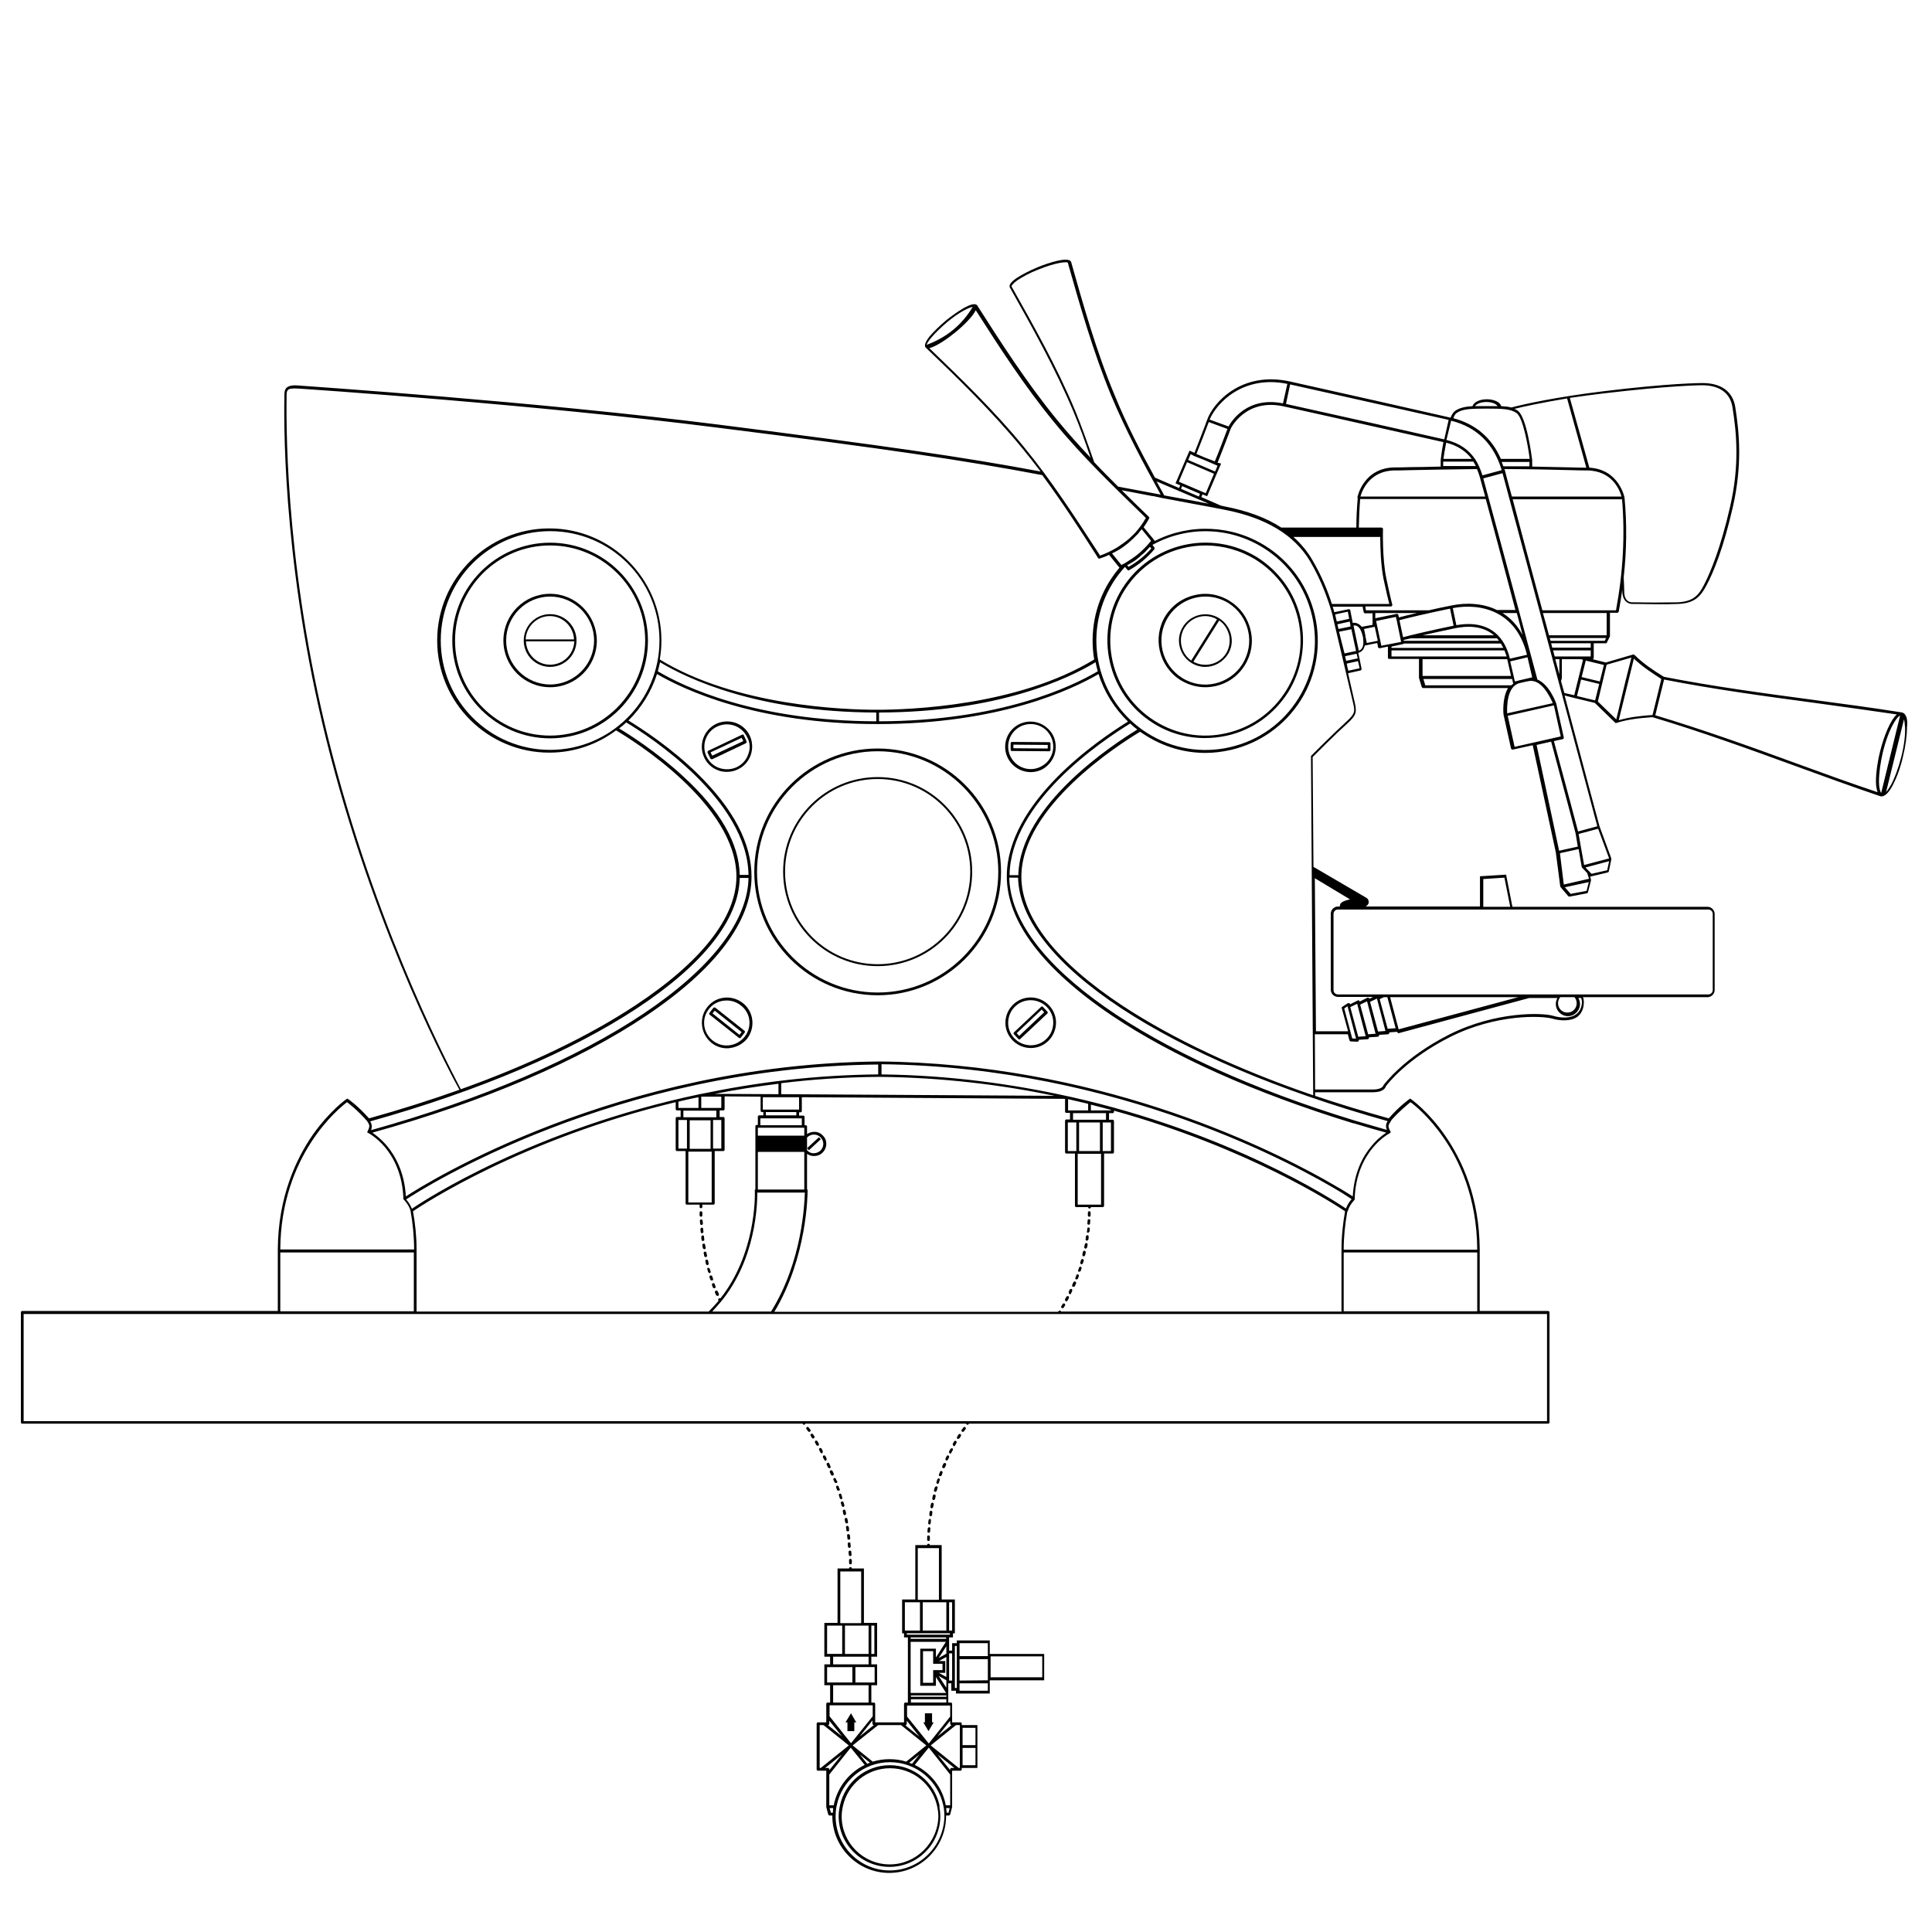 <svg xmlns="http://www.w3.org/2000/svg" xmlns:xlink="http://www.w3.org/1999/xlink" id="Ebene_1" x="0px" y="0px" viewBox="0 0 703.1 703.1" style="enable-background:new 0 0 703.1 703.1;" xml:space="preserve">
<g>
	<path d="M309.3,564.3c-0.3,0-0.5,0.3-0.5,0.5l0.1,1c0,0.3,0.2,0.5,0.5,0.5c0,0,0,0,0,0c0.3,0,0.5-0.2,0.5-0.5l-0.1-1   C309.8,564.5,309.6,564.3,309.3,564.3z"></path>
	<path d="M309,567.8c0,0.3,0,0.7,0,1c0,0.3,0.2,0.5,0.5,0.5c0,0,0,0,0,0c0.3,0,0.5-0.2,0.5-0.5c0-0.3,0-0.7,0-1   c0-0.3-0.3-0.5-0.5-0.5C309.2,567.3,308.9,567.6,309,567.8z"></path>
	<path d="M307.8,552.4c-0.3,0.1-0.4,0.3-0.4,0.6c0.1,0.3,0.1,0.7,0.2,1c0,0.2,0.3,0.4,0.5,0.4c0,0,0.1,0,0.1,0   c0.3,0,0.5-0.3,0.4-0.6c-0.1-0.3-0.1-0.7-0.2-1C308.3,552.5,308,552.3,307.8,552.4z"></path>
	<path d="M307.7,549.8c-0.1-0.3-0.3-0.4-0.6-0.4c-0.3,0.1-0.4,0.3-0.4,0.6c0.1,0.3,0.1,0.6,0.2,1c0.1,0.2,0.3,0.4,0.5,0.4   c0,0,0.1,0,0.1,0c0.3-0.1,0.4-0.3,0.4-0.6C307.9,550.4,307.8,550.1,307.7,549.8z"></path>
	<path d="M308.3,555.3c-0.3,0-0.5,0.3-0.4,0.6c0.1,0.3,0.1,0.7,0.1,1c0,0.2,0.2,0.4,0.5,0.4c0,0,0,0,0.1,0c0.3,0,0.5-0.3,0.4-0.6   c0-0.3-0.1-0.7-0.1-1C308.8,555.5,308.6,555.3,308.3,555.3z"></path>
	<path d="M309,561.3c-0.3,0-0.5,0.3-0.5,0.5c0,0.3,0.1,0.7,0.1,1c0,0.3,0.2,0.5,0.5,0.5c0,0,0,0,0,0c0.3,0,0.5-0.3,0.5-0.5   c0-0.3-0.1-0.7-0.1-1C309.6,561.5,309.3,561.3,309,561.3z"></path>
	<path d="M360.5,597h-12.3v1h-1.7v2.7h-1.1v-4.8h1.4v-1.5h0.7v-12.3h-2.1h-2.7v-19.8h-4.3c0-0.3-0.2-0.5-0.5-0.5c0,0,0,0,0,0   c-0.3,0-0.5,0.2-0.5,0.5v0h-4.3v19.8h-4.8v12.3h0.7v1.5h1.4v23.7h-0.9c-0.3,0-0.5,0.2-0.5,0.5v6.7h-10.5v-6.7   c0-0.3-0.2-0.5-0.5-0.5h-0.9v-6.3h2.1v-7.6h-2.1v-2.8h2.1v-12.3h-4.8v-19.8H310v0c0-0.3-0.2-0.5-0.5-0.5c0,0,0,0,0,0   c-0.3,0-0.5,0.2-0.5,0.5h-4.2v19.8H300v12.3h2.1v2.8H300v7.6h2.1v6.3h-0.9c-0.3,0-0.5,0.2-0.5,0.5v6.7h-3c-0.3,0-0.5,0.2-0.5,0.5   v16.6c0,0.3,0.2,0.5,0.5,0.5h3v13.1c0,0,0,0.1,0,0.1l0.7,2.7c0.1,0.2,0.3,0.4,0.5,0.4h1c0,0.1,0,0.2,0,0.2   c0,11.4,9.3,20.7,20.7,20.7c11.4,0,20.7-9.3,20.7-20.7c0-0.1,0-0.2,0-0.2h1c0.2,0,0.4-0.2,0.5-0.4l0.7-2.7c0,0,0-0.1,0-0.1v-13.1h3   c0.3,0,0.5-0.2,0.5-0.5v-0.5h5.7v-15.6h-5.7v-0.5c0-0.3-0.2-0.5-0.5-0.5h-3v-6.7c0-0.3-0.2-0.5-0.5-0.5h-0.9v-7h1.1v2.7h1.7v1h12.3   v-3.7v-1.1h19.8v-9.6h-19.8V597z M317.1,591.6h1.1v10.3h-1.1V591.6z M350.3,628.8h4.7v6.3h-4.7V628.8z M350.3,636.1h4.7v6.3h-4.7   V636.1z M345.4,583.1h1.1v10.3h-1.1V583.1z M344.4,583.1v10.3h-8.6v-10.3h7H344.4z M334.1,563.4h7.6v18.8h-7h-0.7V563.4z    M329.3,583.1h3.8h1.7v10.3h-5.5V583.1z M330,627.3v-1.1l4.6,5.8l-5.1-4.1C329.8,627.8,330,627.6,330,627.3z M319.6,627.8h8.3   l9.2,7.4l-7.3,5.9c-1.9-0.6-3.9-0.9-6.1-0.9c-2.1,0-4.1,0.3-6.1,0.9l-7.3-5.9L319.6,627.8z M334.6,638.5l-2.7,3.4   c-0.3-0.1-0.7-0.3-1-0.4L334.6,638.5z M316.6,641.5c-0.3,0.1-0.7,0.2-1,0.4l-2.7-3.4L316.6,641.5z M318,627.8l-5.1,4.1l4.6-5.8v1.1   C317.5,627.6,317.8,627.8,318,627.8z M318.3,606.7v5.6h-7v-5.6H318.3z M316.1,613.3v6.3h-12.9v-6.3h8.1H316.1z M303.2,605.7v-2.8   h3.3h9.6v2.8h-4.9H303.2z M316.1,591.6v10.3h-8.6v-10.3H316.1z M305.8,571.9h7.6v18.8h-7.6V571.9z M301,601.9v-10.3h5.5v10.3H301z    M301,612.3v-5.6h9.2v5.6H301z M301.8,620.6h15.8v4l-7.9,9.8l-7.8-9.8V620.6z M301.3,627.8c0.3,0,0.5-0.2,0.5-0.5v-1.1l4.6,5.7   L301.3,627.8L301.3,627.8z M298.3,643.4v-15.6h1.4l9.2,7.4l-10.2,8.2H298.3z M301.3,643.4h-1l6.1-4.9l-4.6,5.7v-0.3   C301.8,643.6,301.6,643.4,301.3,643.4z M303.1,659.7h-0.7l-0.5-1.7h1.3C303.2,658.6,303.1,659.1,303.1,659.7z M301.8,657v-11.2   l7.8-9.8l5.1,6.3c-5.8,2.8-10,8.2-11.3,14.7H301.8z M323.8,680.7c-10.9,0-19.7-8.9-19.7-19.7c0-1,0.1-2,0.2-2.9l0.2-1   c1.8-9,9.8-15.8,19.4-15.8s17.5,6.8,19.4,15.8l0.2,1c0.1,1,0.2,1.9,0.2,2.9C343.5,671.8,334.7,680.7,323.8,680.7z M345.2,659.7   h-0.7c0-0.6-0.1-1.1-0.2-1.7h1.3L345.2,659.7z M345.8,657h-1.6c-1.2-6.5-5.5-11.9-11.3-14.7l5.1-6.3l7.8,9.8V657z M346.3,643.4   c-0.3,0-0.5,0.2-0.5,0.5v0.3l-4.6-5.7l6.1,4.9H346.3z M347.9,627.8h1.4v15.6h-0.4l-10.2-8.2L347.9,627.8z M346.3,627.8L346.3,627.8   l-5.1,4.1l4.6-5.7v1.1C345.8,627.6,346,627.8,346.3,627.8z M345.8,620.6v4.1l-7.8,9.8l-7.9-9.8v-4h0.4h14.9H345.8z M343,605.5v2.3   h-3.4v4.6h-3.7v-11.5h3.7v4.6H343z M341.7,608.8h2.3v-4.3h-2.3l2.7-1.5v7.3L341.7,608.8z M344.4,611.5l0,2.7l-2.8-4.3L344.4,611.5z    M341.6,603.4l2.8-4.3l0,2.7L341.6,603.4z M331.4,596.4v-0.5h12.9v0.5H331.4z M344.3,597.4l-3.7,5.8v-3.2h-5.7v13.5h5.7v-3.2   l3.7,5.8h-12.9v-18.6H344.3z M344.4,617v0.5h-12.9V617H344.4z M344.4,618.4v1.2h-12.9v-1.2H344.4z M330.4,594.9H330v-0.5h4.7h10.6   h0.4v0.5h-0.4H330.4z M346.5,611.6h-1.1v-9.9h1.1V611.6z M348.2,602.8v9.8v1.7h-0.7v-1.7v-11.9v-1.7h0.7V602.8z M359.5,615.3h-10.3   v0v-2.7h10.3V615.3z M359.5,611.5L359.5,611.5l-10.3,0.1v-7.8h10.3V611.5z M359.5,601.8v0.9h-10.3v-4.7v0h10.3V601.8z M379.3,602.8   v7.6h-18.8v-7.6H379.3z"></path>
	<path d="M308.7,558.3c-0.3,0-0.5,0.3-0.4,0.6c0,0.3,0.1,0.7,0.1,1c0,0.3,0.2,0.4,0.5,0.4c0,0,0,0,0.1,0c0.3,0,0.5-0.3,0.4-0.6   c0-0.3-0.1-0.7-0.1-1C309.2,558.5,309,558.3,308.7,558.3z"></path>
	<path d="M307,546.8c-0.1-0.3-0.3-0.4-0.6-0.4c-0.3,0.1-0.4,0.3-0.4,0.6c0.1,0.3,0.2,0.6,0.3,1c0.1,0.2,0.3,0.4,0.5,0.4   c0,0,0.1,0,0.1,0c0.3-0.1,0.4-0.3,0.4-0.6C307.2,547.5,307.1,547.2,307,546.8z"></path>
	<path d="M341.9,657c-1.8-8.3-9.2-14.6-18.1-14.6s-16.3,6.3-18.1,14.6l-0.2,1c-0.2,1-0.3,1.9-0.3,2.9c0,10.2,8.3,18.5,18.5,18.5   s18.5-8.3,18.5-18.5c0-1-0.1-2-0.3-2.9L341.9,657z M323.8,678.5c-9.7,0-17.5-7.9-17.5-17.5c0-1,0.1-2,0.3-2.9l0.2-1   c1.8-7.8,8.8-13.6,17.1-13.6c8.3,0,15.3,5.8,17.1,13.6l0.2,1c0.2,1,0.3,1.9,0.3,2.9C341.3,670.6,333.4,678.5,323.8,678.5z"></path>
	<polygon points="310.9,630 310.9,626.8 311.6,626.8 309.7,623.5 307.7,626.8 308.4,626.8 308.4,630  "></polygon>
	<path d="M294.3,519.5c-0.2-0.2-0.5-0.3-0.7-0.1c-0.2,0.2-0.3,0.5-0.1,0.7l0.6,0.8c0.1,0.1,0.3,0.2,0.4,0.2c0.1,0,0.2,0,0.3-0.1   c0.2-0.2,0.3-0.5,0.1-0.7L294.3,519.5z"></path>
	<path d="M295.9,522c-0.1-0.2-0.5-0.3-0.7-0.2c-0.2,0.1-0.3,0.5-0.2,0.7l0.5,0.8c0.1,0.2,0.3,0.2,0.4,0.2c0.1,0,0.2,0,0.3-0.1   c0.2-0.1,0.3-0.5,0.2-0.7L295.9,522z"></path>
	<polygon points="339.2,623.5 336.6,623.5 336.6,626.8 336,626.8 337.9,630 339.8,626.8 339.2,626.8  "></polygon>
	<path d="M297.8,526.1c0.2-0.1,0.3-0.4,0.2-0.7c-0.2-0.3-0.3-0.6-0.5-0.9c-0.1-0.2-0.5-0.3-0.7-0.2c-0.2,0.1-0.3,0.4-0.2,0.7   c0.2,0.3,0.3,0.6,0.5,0.9c0.1,0.2,0.3,0.2,0.4,0.2C297.7,526.2,297.7,526.2,297.8,526.1z"></path>
	<path d="M395,454.4C395,454.4,395,454.4,395,454.4c0.3,0,0.5-0.2,0.6-0.4c0.1-0.3,0.1-0.6,0.2-1c0.1-0.3-0.1-0.5-0.4-0.6   c-0.3-0.1-0.5,0.1-0.6,0.4c-0.1,0.3-0.1,0.6-0.2,1C394.5,454.1,394.7,454.3,395,454.4z"></path>
	<path d="M255.2,450.2l0.1,1c0,0.3,0.2,0.4,0.5,0.4c0,0,0,0,0.1,0c0.3,0,0.5-0.3,0.4-0.6l-0.1-1c0-0.3-0.3-0.5-0.6-0.4   C255.4,449.7,255.2,450,255.2,450.2z"></path>
	<path d="M256.1,456.1c0.1,0.3,0.1,0.7,0.2,1c0,0.2,0.3,0.4,0.5,0.4c0,0,0.1,0,0.1,0c0.3-0.1,0.4-0.3,0.4-0.6   c-0.1-0.3-0.1-0.6-0.2-1c-0.1-0.3-0.3-0.4-0.6-0.4C256.2,455.6,256,455.8,256.1,456.1z"></path>
	<path d="M255.4,446.8c-0.3,0-0.5,0.3-0.5,0.5c0,0.3,0.1,0.7,0.1,1c0,0.3,0.2,0.5,0.5,0.5c0,0,0,0,0,0c0.3,0,0.5-0.3,0.5-0.5   c0-0.3-0.1-0.6-0.1-1C255.9,446.9,255.6,446.7,255.4,446.8z"></path>
	<path d="M255.6,453.2c0,0.3,0.1,0.7,0.2,1c0,0.2,0.3,0.4,0.5,0.4c0,0,0.1,0,0.1,0c0.3,0,0.5-0.3,0.4-0.6c-0.1-0.3-0.1-0.6-0.2-1   c0-0.3-0.3-0.5-0.6-0.4C255.7,452.7,255.6,452.9,255.6,453.2z"></path>
	<path d="M255.2,443.8c-0.3,0-0.5,0.2-0.5,0.5l0.1,1c0,0.3,0.2,0.5,0.5,0.5c0,0,0,0,0,0c0.3,0,0.5-0.3,0.5-0.5l-0.1-1   C255.7,444,255.5,443.8,255.2,443.8z"></path>
	<path d="M396.2,445.7C396.2,445.7,396.2,445.7,396.2,445.7c0.3,0,0.5-0.2,0.5-0.5c0-0.3,0-0.7,0.1-1c0-0.3-0.2-0.5-0.5-0.5   c-0.3,0-0.5,0.2-0.5,0.5c0,0.3,0,0.6-0.1,1C395.7,445.5,395.9,445.7,396.2,445.7z"></path>
	<path d="M255.1,442.8C255.1,442.8,255.1,442.8,255.1,442.8c0.3,0,0.5-0.2,0.5-0.5l0-1c0-0.3-0.3-0.5-0.5-0.5   c-0.3,0-0.5,0.2-0.5,0.5l0,1C254.6,442.6,254.9,442.8,255.1,442.8z"></path>
	<path d="M396.4,442.8C396.4,442.8,396.4,442.8,396.4,442.8c0.3,0,0.5-0.2,0.5-0.5c0-0.3,0-0.7,0-1c0-0.3-0.2-0.5-0.5-0.5   c-0.3,0-0.5,0.2-0.5,0.5c0,0.3,0,0.6,0,1C395.9,442.6,396.1,442.8,396.4,442.8z"></path>
	<path d="M368.8,365.5c-1.8,1.7-2.8,4-2.9,6.4s0.8,4.8,2.5,6.6c1.8,1.9,4.3,2.9,6.7,2.9c2.3,0,4.5-0.8,6.3-2.5   c1.8-1.7,2.8-4,2.9-6.4s-0.8-4.8-2.5-6.6C378.3,362.2,372.5,362,368.8,365.5z M380.7,378.2c-1.6,1.5-3.7,2.3-5.9,2.2   c-2.2-0.1-4.2-1-5.7-2.6c-1.5-1.6-2.3-3.7-2.2-5.9c0.1-2.2,1-4.2,2.6-5.7c1.6-1.5,3.6-2.2,5.6-2.2c2.2,0,4.4,0.9,6,2.6   c1.5,1.6,2.3,3.7,2.2,5.9C383.2,374.7,382.3,376.7,380.7,378.2z"></path>
	<path d="M378.9,366.4l-9.9,9.3c-0.2,0.2-0.2,0.5,0,0.7l1.6,1.7c0.1,0.1,0.2,0.2,0.3,0.2c0,0,0,0,0,0c0.1,0,0.2,0,0.3-0.1l9.9-9.3   c0.1-0.1,0.2-0.2,0.2-0.3c0-0.1,0-0.3-0.1-0.4l-1.6-1.7C379.4,366.2,379.1,366.2,378.9,366.4z M370.9,377l-0.9-1l9.1-8.6l0.9,1   L370.9,377z"></path>
	<path d="M260.2,470.4c0.1,0.3,0.2,0.6,0.4,0.9c0.1,0.2,0.3,0.3,0.5,0.3c0.1,0,0.1,0,0.2,0c0.3-0.1,0.4-0.4,0.3-0.7   c-0.1-0.3-0.2-0.6-0.4-0.9c-0.1-0.3-0.4-0.4-0.6-0.3C260.2,469.8,260.1,470.1,260.2,470.4z"></path>
	<path d="M259.1,467.6c0.1,0.3,0.2,0.6,0.3,0.9c0.1,0.2,0.3,0.3,0.5,0.3c0.1,0,0.1,0,0.2,0c0.3-0.1,0.4-0.4,0.3-0.6   c-0.1-0.3-0.2-0.6-0.3-0.9c-0.1-0.3-0.4-0.4-0.6-0.3C259.2,467.1,259,467.3,259.1,467.6z"></path>
	<path d="M257.4,461.9c0.1,0.3,0.2,0.6,0.3,1c0.1,0.2,0.3,0.4,0.5,0.4c0,0,0.1,0,0.1,0c0.3-0.1,0.4-0.3,0.3-0.6   c-0.1-0.3-0.2-0.6-0.3-0.9c-0.1-0.3-0.3-0.4-0.6-0.4C257.5,461.4,257.3,461.6,257.4,461.9z"></path>
	<path d="M258.2,464.8c0.1,0.3,0.2,0.6,0.3,0.9c0.1,0.2,0.3,0.3,0.5,0.3c0.1,0,0.1,0,0.2,0c0.3-0.1,0.4-0.4,0.3-0.6   c-0.1-0.3-0.2-0.6-0.3-0.9c-0.1-0.3-0.4-0.4-0.6-0.3C258.3,464.2,258.1,464.5,258.2,464.8z"></path>
	<path d="M256.7,459c0.1,0.3,0.1,0.6,0.2,1c0.1,0.2,0.3,0.4,0.5,0.4c0,0,0.1,0,0.1,0c0.3-0.1,0.4-0.3,0.4-0.6   c-0.1-0.3-0.1-0.6-0.2-1c-0.1-0.3-0.3-0.4-0.6-0.4C256.8,458.5,256.6,458.8,256.7,459z"></path>
	<path d="M390.5,468.3c0.1,0,0.1,0,0.2,0c0.2,0,0.4-0.1,0.5-0.3c0.1-0.3,0.3-0.6,0.4-0.9c0.1-0.3,0-0.5-0.3-0.7   c-0.3-0.1-0.5,0-0.7,0.3c-0.1,0.3-0.3,0.6-0.4,0.9C390.1,467.9,390.2,468.2,390.5,468.3z"></path>
	<path d="M200.2,223.5c-5.3,0-9.6,4.3-9.6,9.6s4.3,9.6,9.6,9.6s9.6-4.3,9.6-9.6S205.5,223.5,200.2,223.5z M200.2,241.9   c-4.8,0-8.6-3.8-8.8-8.5H209C208.8,238.2,204.9,241.9,200.2,241.9z M191.3,232.7c0.2-4.7,4.1-8.5,8.8-8.5s8.6,3.8,8.8,8.5H191.3z"></path>
	<rect x="293.3" y="415.8" transform="matrix(0.734 -0.679 0.679 0.734 -203.91 311.818)" width="5.9" height="1"></rect>
	<path d="M386.4,476c0.1,0,0.2,0.1,0.3,0.1c0.2,0,0.3-0.1,0.4-0.2c0.2-0.3,0.3-0.6,0.5-0.8c0.1-0.2,0.1-0.5-0.2-0.7   c-0.2-0.1-0.5-0.1-0.7,0.2c-0.2,0.3-0.3,0.6-0.5,0.8C386.1,475.6,386.2,475.9,386.4,476z"></path>
	<path d="M692.5,259.4C692.5,259.4,692.5,259.4,692.5,259.4c-0.1,0-0.1-0.1-0.2-0.1c0,0,0,0,0,0c0,0,0,0,0,0   c-10.7-1.7-21.8-3.2-32.4-4.6c-18-2.4-36.6-4.9-54.4-8.4c-3.7-2.3-7.4-4.7-10.7-8c0,0,0,0,0,0c0,0,0,0,0,0c0,0-0.1,0-0.1,0   c0,0-0.1-0.1-0.1-0.1c0,0-0.1,0-0.1,0c-0.1,0-0.1,0-0.2,0c0,0,0,0,0,0c0,0,0,0,0,0l-9.9,2.9l-4.8-1.2c0.2-0.1,0.4-0.2,0.4-0.5v-3.2   v-2.1h4.4c0.2,0,0.4-0.1,0.4-0.3l1-2c0,0,0,0,0,0c0-0.1,0.1-0.1,0.1-0.2v-8.6h2.7c0.2,0,0.4-0.2,0.5-0.4c0.5-2.7,0.9-5.4,1.3-8.1   c0,0.3,0,0.6,0,0.8c0.1,3.3,1.9,4.5,3.7,4.5c0.4,0,1,0,2,0c1.9,0,4.7,0.1,7.7,0.1c2.2,0,4.6,0,6.7-0.1c6.5-0.2,8.5-3,10.6-6.9   c2.5-4.7,6.1-13.4,9.5-28.3c3.5-15.3,2.4-27,0.9-36.5c-0.9-5.6-5.1-8.7-11.9-8.7c-0.5,0-11.8,0-36.2,3c-17.2,2.1-28.9,4.7-33.4,5.9   c-1-0.3-2.2-0.4-3.7-0.5c-0.3-1.4-2.5-2.5-5.2-2.5c-2.7,0-4.8,1.1-5.2,2.5c-2.8,0.2-4.7,0.6-6.3,1.7c-0.6,0.4-1.2,1.2-1.7,2.5   c-6-1.4-42.8-9.7-58.6-13.2c-17.5-3.8-27.8,7.7-30,14c-0.9,2.6-3.8,9.9-4.6,12l-1.8-0.8l-1.3,3l0,0l-3.8,8.9l1.7,0.7l-0.4,1   l-8.8-3.8c-5.2-9.5-10.4-19.5-14.7-30.1c-6.7-16-11.5-33.2-15.8-48.4c-0.9-2.1-8.4,0.4-12.3,2c-2.9,1.2-5.5,2.6-7.4,3.8   c-2.2,1.5-3,2.6-2.6,3.5c7.7,13.7,16.5,29.3,23.2,45.3c2.1,5,4.1,10.5,6.2,16.7c-4.2-4.5-8.3-9-12.2-13.8   c-11-13.4-20.6-28.4-29.1-41.7c0,0,0,0,0,0c0,0,0,0,0,0c0,0,0,0,0,0c-1.5-1.8-7.9,2.8-11.2,5.4c-2.4,2-4.5,4.1-6,5.8   c-1.6,2-2.1,3.4-1.6,4.1c0,0,0,0,0,0c0,0,0,0,0,0c11.4,10.9,24.2,23.3,35.2,36.7c2.3,2.8,4.5,5.6,6.7,8.5   c-28.2-5.3-56.1-9.3-117.4-17.1c-66.5-8.4-149.1-13.9-152.6-14.2c-2.3-0.2-3.6,0.1-4.4,0.8c-0.7,0.7-0.8,1.6-0.8,2.6   c0,0.1,0,0.3,0,0.5c-0.3,14.6,0.1,67.3,16.8,131.1c17.6,67.1,43.9,115.9,46.9,121.3c-10.4,3.7-21.4,7.2-32.9,10.4   c-4.2-4.7-7.4-6.9-7.6-7l-0.3-0.2l-0.3,0.2c-0.1,0-6.3,4.4-12.5,13.3c-5.6,8.2-12.4,22-12.5,41.4h0v0.5v0.5v21.4H8.1   c-0.3,0-0.5,0.2-0.5,0.5v40c0,0.3,0.2,0.5,0.5,0.5h284l0.1,0.2c0.1,0.1,0.3,0.2,0.4,0.2c0.1,0,0.2,0,0.3-0.1   c0.1-0.1,0.2-0.2,0.2-0.3h58.5c0,0.1,0.1,0.2,0.2,0.3c0.1,0.1,0.2,0.1,0.3,0.1c0.2,0,0.3-0.1,0.4-0.2l0.1-0.2h210.8   c0.3,0,0.5-0.2,0.5-0.5v-40c0-0.3-0.2-0.5-0.5-0.5h-24.9v-21.4v-0.5v-0.5h0c-0.2-37.3-24.7-54.5-25-54.7l-0.3-0.2l-0.3,0.2   c-0.1,0.1-3.4,2.3-7.5,7c-9.3-2.6-18.2-5.3-26.8-8.2l0-1.3h21c3.8,0,4.6-1.6,4.7-2.1c0.6-0.9,7.7-10.1,23.6-18.1   c16.6-8.3,33.1-7.7,37-6.6c2.8,0.8,6.7,1.1,9.2-0.7c1.5-1.2,2.3-3,2.3-5.4c0-0.6-0.1-1.1-0.3-1.7h45.3c1.4,0,2.6-1.2,2.6-2.6v-27.7   c0-1.4-1.2-2.6-2.6-2.6h-71l-2.3-11.7l-9.5,0.6v11h-41.7c0.6-0.2,1-0.7,1.2-1.3c0.1-0.8-0.2-1.5-0.9-1.9l-18.8-11   c-0.1-0.1-0.3-0.1-0.4-0.2l-0.3-40c1.2-1.2,8.8-8.8,12.5-12.1c3.6-3.2,3.5-4.4,2.9-7.4c-0.1-0.4-0.2-0.8-0.3-1.3   c-0.3-1.4-1.2-5.3-2.2-9.7l4.5-1c0.3-0.1,0.4-0.3,0.4-0.6l-0.7-3.6c0,0,0,0,0,0l-0.5-2.2c0.4-0.1,1.1-0.4,1.6-1   c0.4-0.4,0.6-1,0.8-1.7c0,0,0,0,0,0c0,0,0.1,0,0.1,0l4.4-0.9l0.3,1.5c0,0.2,0.3,0.4,0.5,0.4c0,0,0.1,0,0.1,0l3-0.6v0.8v3.2   c0,0.3,0.2,0.5,0.5,0.5h10.8v6.7c0,0,0,0.1,0,0.1c0,0,0,0,0,0.1l1,3.3c0.1,0.2,0.3,0.4,0.5,0.4h30.9c-2.2,3.7-1.7,9.5-1.6,9.8   c0,0,0,0,0,0c0,0,0,0,0,0l2.7,12.2c0.1,0.2,0.3,0.4,0.5,0.4c0,0,0.1,0,0.1,0l7.3-1.6c4.6,21.5,8.3,38.4,8.4,39l1.6,12.3   c0,0.1,0.1,0.2,0.1,0.3l0,0l2.8,3.3c0.1,0.1,0.2,0.2,0.4,0.2c0,0,0.1,0,0.1,0l6.3-1.2c0.2,0,0.3-0.2,0.4-0.4l1.1-4.3l0,0   c0-0.1,0-0.2,0-0.3l-0.3-1.1c0,0,0.1,0,0.1,0l6.3-1.5c0.2,0,0.3-0.2,0.4-0.4l0.9-4.4l0,0c0-0.1,0-0.2,0-0.3l-4.3-11.7   c-0.2-0.7-6-22.3-12.7-47.6l3.1,0.8v0l7.9,1.9l7.4,7.2c0,0,0,0,0,0c0,0,0,0,0,0c0,0,0.1,0.1,0.1,0.1c0,0,0,0,0,0c0.1,0,0.1,0,0.2,0   c0,0,0.1,0,0.1,0c0,0,0,0,0,0c0,0,0,0,0,0c4.5-1.4,8.8-1.8,13.2-2.1c17.4,5.2,35.1,11.6,52.1,17.8c10.1,3.7,20.6,7.5,30.9,11   c0,0,0,0,0,0c0,0,0,0,0,0c0,0,0.1,0,0.1,0c0,0,0,0,0,0c0,0,0,0,0,0c0.1,0,0.2,0,0.3,0c1.5,0,3-2.1,4-4c1.4-2.7,2.8-6.3,3.7-10.3   c1-4,1.5-7.9,1.5-10.9C694.3,262.6,694,260,692.5,259.4z M583.7,242l-1.5,6l-6.6-1.6l1.5-6L583.7,242z M565.8,238.9   c-0.2-0.7-0.4-1.5-0.6-2.2h13.7v2.2H568H565.8z M567.5,239.9v5.5c-0.5-1.8-1-3.7-1.5-5.5H567.5z M564.9,235.7   c-0.1-0.5-0.3-1.1-0.4-1.6h14.4v1.6H564.9z M584,233.2h-4.6h-15.1c-0.1-0.3-0.2-0.6-0.3-1h20.5L584,233.2z M584.8,231.2h-21.1   c-0.7-2.7-1.4-5.4-2.2-8.1h23.2V231.2z M588.1,222.1h-26.8c-4.3-16-8.3-30.8-10.8-40.4c13.3,0,26.6,0,39.8,0   C591.4,194.6,590.7,208.2,588.1,222.1z M571.9,171.1c2.7,0.1,4.6,0.1,5.5,0.1c9.4,0,12.1,7.3,12.7,9.5h-39.9   c-1.3-4.6-2.1-7.9-2.5-9.4c-0.1-0.2-0.1-0.4-0.2-0.6C557.5,170.7,566.5,171,571.9,171.1z M547.1,169.7c-0.2-0.6-0.4-1.1-0.6-1.6   h10.1v1.6H547.1z M583.3,143.2c24.3-2.9,35.6-3,36.1-3c6.4,0,10.3,2.8,11.1,8.1c1.5,9.4,2.6,21-0.9,36.2c-3.4,14.8-7,23.5-9.4,28.2   c-1.9,3.7-3.8,6.3-9.9,6.5c-4.9,0.1-11,0.1-14.3,0c-0.9,0-1.6,0-2,0c-1.8,0-2.9-1.4-2.9-3.8c0-1-0.1-3.3-0.2-5.3   c1.1-9.9,1.2-19.6,0.3-29c0,0,0,0,0,0c0,0,0,0,0,0c0-0.1-2-10.3-12.8-10.9l-7.1-25.4C574.9,144.3,579,143.7,583.3,143.2z    M570.3,145l7,25.2c-0.9,0-2.8,0-5.4-0.1c-3.5-0.1-8.5-0.2-14.3-0.3v-2.3c0,0,0,0,0,0c0,0,0,0,0,0c-0.2-1.6-2-15.6-5.2-18   c-0.4-0.3-0.8-0.5-1.3-0.7C554.7,147.9,561.3,146.5,570.3,145z M540.9,146.3c2.1,0,3.6,0.7,4.1,1.5c-1.2,0-2.6,0-4.1,0   c-1.5,0-2.9,0-4.1,0C537.3,147,538.9,146.3,540.9,146.3z M530.1,150.3c2.1-1.5,5.2-1.6,10.9-1.6c5.7,0,8.7,0.1,10.9,1.6   c2.4,1.7,4.2,12.1,4.8,16.7h-10.5c-3.3-7.6-9.2-12.7-17.3-14.8C529.3,151,529.8,150.5,530.1,150.3z M528.1,153.1   c9.3,2.3,15.6,8.5,18.4,18l-7,1.9c-0.7-2.2-1.5-4.1-2.6-5.8l0,0c-2.4-3.6-5.8-5.9-10.5-7.1L528.1,153.1z M549.5,239.7   c-2.5-10.2-9.3-12.6-15.1-12.6c-1.6,0-3.1,0.2-4.4,0.4l-1.3-6.2c10.7-2,23.2,1.4,27,17L549.5,239.7z M555.9,239.2l1.7,7.3l-3,0.7   l-1.7,0.4c-0.1,0-0.2,0-0.3,0.1l-1.3,0.3l-1.7-7.3L555.9,239.2z M527.7,221.5l1.3,6.2c-7.4,1.5-16.2,3.6-18.4,4.2l-1.3-6.2   C511.4,225.1,520.3,223,527.7,221.5z M509.1,224.7l-0.2-0.9c-0.1-0.3-0.3-0.4-0.6-0.4l-7.8,1.6v-1.9h15.2   C512.6,223.8,510.1,224.4,509.1,224.7z M517.7,231.2c3.6-0.8,8.1-1.8,12-2.6c3.9-0.8,9.7-1.1,14,2.6H517.7z M544.7,232.2   c0.3,0.3,0.5,0.6,0.8,1h-34.6l-0.1-0.3c0.5-0.1,1.4-0.3,2.6-0.6H544.7z M510.9,234.2h35.3c0.3,0.5,0.6,1,0.9,1.6h-40.7v-0.5   l4.2-0.9C510.7,234.3,510.8,234.2,510.9,234.2z M546.8,223.1h5.2c0.7,2.6,1.4,5.2,2.1,8C552.2,227.5,549.7,224.9,546.8,223.1z    M545,222.1c-5.2-2.6-11.4-2.9-17-1.7c-2.6,0.5-5.4,1.1-8,1.7h-22.9c-0.1-0.5-0.2-0.9-0.2-1.4h9.3c0.2,0,0.3-0.1,0.4-0.2   c0.1-0.1,0.1-0.3,0.1-0.4c0,0-0.7-2.5-2.2-9.7c-1.5-7.1-1.2-17.7-1.2-17.8c0-0.1,0-0.3-0.1-0.4c-0.1-0.1-0.2-0.2-0.4-0.2h-8.3   c0.1-3.5,0.2-7,0.5-10.4c15.2,0,30.5,0,45.7,0c2.2,8,5.8,21.5,10.8,40.4H545z M443.1,168.4c0.7-1.7,3.8-9.7,4.8-12.4   c0-0.1,5.4-11.2,19.3-8.1c15.1,3.3,50.8,11.4,58.1,13c-0.7,3.5-1,6.6-1,6.6c0,0,0,0,0,0c0,0,0,0,0,0v2.3c-4.4,0.1-8.2,0.2-11,0.2   c-2.7,0.1-4.6,0.1-5.5,0.1c-11.7,0-13.8,10.8-13.8,10.9c0,0.1,0,0.3,0.1,0.4c0,0,0,0,0,0c-0.3,3.5-0.5,7-0.5,10.6h-27.3   c-5.5-3.6-12.4-6.1-20.6-7.7c-0.5-0.1-0.9-0.2-1.4-0.3l-7.1-3.1l0.4-1l1.7,0.7l3.4-8l0,0l1.7-3.9L443.1,168.4z M536.2,168   c0.3,0.5,0.6,1.1,0.9,1.6h-11.9V168H536.2z M525.3,167c0.1-1,0.5-3.3,1-5.9c4,1,7.1,3,9.3,5.9H525.3z M502.3,195.4   c0,3.7,0.2,10.3,1.2,15.3c1.1,5.2,1.8,8,2.1,9.1h-20.9c-1.4-4.5-3.7-10.2-7.1-16c-1.8-3.1-4.1-5.9-6.9-8.4H502.3z M495.1,180.7   c0.6-2.2,3.4-9.5,12.6-9.5c0.9,0,2.8,0,5.5-0.1c5.4-0.1,14.3-0.3,24.3-0.4c0.4,1,0.8,2,1.1,3.1c0.3,1.1,0.9,3.4,1.9,6.9H495.1z    M469.5,139.9c15.7,3.5,50.5,11.3,57.7,12.9l-1.6,7.1c-7.3-1.7-42.2-9.5-57.6-12.9L469.5,139.9z M468.5,139.7l-1.6,7.1   c-12.8-2.6-18.6,6.2-19.8,8.4l-6.9-2.5C442.8,146.6,452.4,136.4,468.5,139.7z M439.9,153.6l6.8,2.5c-1.1,3-3.8,10-4.6,11.8   l-3.4-1.3l-3.3-1.4C436.3,163,438.9,156.3,439.9,153.6z M433.3,165.3l0.9,0.4l0,0.1l4.3,1.7l4.6,2l-0.9,2.1l-4.9-2.1l-4.9-2.1   L433.3,165.3z M429,175.3l3-7.1l4.9,2.1l4.9,2.1l-3,7.1l-0.7-0.3l0,0l-4.2-1.8L429,175.3z M436.7,179.7l-0.4,1l-6.5-2.8l0.4-1   l3.2,1.4L436.7,179.7z M439.9,183.3c-1.6-0.3-3.4-0.6-5.3-1c-3.3-0.6-6.9-1.3-10.9-2c-0.9-1.7-1.9-3.4-2.8-5.1L439.9,183.3z    M391.3,149.5c-6.7-16.1-15.5-31.6-23.2-45.3c0-0.1,0.2-0.8,2.3-2.3c1.8-1.2,4.4-2.6,7.2-3.7c6.8-2.8,10.8-3,11-2.6   c4.3,15.2,9.2,32.4,15.8,48.4c5.3,12.7,11.8,24.8,18,36c-4.6-0.9-9.7-1.8-15.5-2.9c-2.9-2.9-5.9-5.9-8.7-8.9   C395.8,161.3,393.6,155.1,391.3,149.5z M338.8,123c1.4-1.7,3.5-3.7,5.8-5.7c4.8-4,8.3-5.5,9.4-5.6c-4,6.6-9.5,11.1-16.8,13.8   C337.4,125,337.8,124.2,338.8,123z M372.5,162.5c-10.7-13.1-23.2-25.1-34.3-35.8c2.6-0.6,7-3.7,9.4-5.7c2.5-2,6.4-5.7,7.5-8.1   c8.3,13,17.7,27.6,28.4,40.6c10.1,12.4,21.9,23.7,33.2,34.7l0.3,0.3c-1,1.8-2.3,3.6-3.7,5.2c-0.1,0.1-0.3,0.3-0.4,0.4   c-0.2,0.3-0.5,0.5-0.7,0.7c-0.1,0.1-0.2,0.2-0.3,0.3c-1.2,1.2-2.6,2.3-4,3.2c-0.1,0.1-0.3,0.2-0.4,0.3c-0.3,0.2-0.6,0.4-0.9,0.6   c-0.2,0.1-0.3,0.2-0.5,0.3c-1.9,1.1-3.8,2-5.8,2.7l-0.2-0.4C391.5,188.6,382.7,174.9,372.5,162.5z M420.1,199.2l-0.7-0.9   c12.7-7,28.1-6.6,40.4,1.1c9,5.6,15.3,14.4,17.7,24.8s0.6,21-5,30c-5.6,9-14.4,15.3-24.8,17.7c-10.4,2.4-21,0.6-30-5   c-18.6-11.6-24.3-36.2-12.7-54.8c1.3-2.1,2.8-4,4.4-5.8l0.9,1.1c0.1,0.1,0.2,0.2,0.4,0.2c0.1,0,0.2,0,0.2-0.1   c3.5-1.9,6.6-4.5,9.2-7.6C420.2,199.6,420.2,199.4,420.1,199.2z M492.7,408.8c3.9,1.2,7.8,2.3,11.8,3.4c-1.2,0.8-3.3,2.3-5.4,4.9   c-2.9,3.4-6.3,9.3-6.8,18.3c-0.6-0.4-1.7-1.1-3.2-2l-0.8-0.5l-5.9-3.4l0,0c-23.5-13.2-84.2-42.5-162.4-43.2c0,0,0,0,0,0   c-95.3,0.9-164.5,44-172.3,49.1c-0.5-9-4-14.9-6.8-18.3c-2.1-2.5-4.2-4.1-5.4-4.9c40.7-11.3,75.2-26.1,99.9-42.7   c25-16.8,38.1-34.2,38.1-50.5c0-12-6.5-24.5-19.4-37.2c-9.8-9.7-20.7-16.7-25.4-19.6c4.7-4.6,8.3-10.4,10.4-16.9   c9.8,5.7,36.1,18.2,80.3,18.2c44.3,0,70.6-12.5,80.4-18.2c2,6.5,5.7,12.4,10.7,17.3c-11,6.8-44.1,29.4-44.1,56.4   c0,16.3,13.2,33.7,38.1,50.5c22.3,15,52.5,28.4,88,39.3l0,0L492.7,408.8z M151.6,454.8c0-4.8-0.5-9.5-1.3-14   c3.4-2.3,39.4-26.2,95.6-39.7v2.5c0,0.3,0.2,0.5,0.5,0.5h1.3v2.4h-1.3c-0.3,0-0.5,0.2-0.5,0.5v11.4c0,0.3,0.2,0.5,0.5,0.5h3.1v19   c0,0.3,0.2,0.5,0.5,0.5h4.7c-0.1,0.1-0.1,0.2-0.1,0.3l0,0.5c0,0.3,0.2,0.5,0.5,0.5c0,0,0,0,0,0c0.3,0,0.5-0.2,0.5-0.5l0-0.5   c0-0.1,0-0.2-0.1-0.3h4.1c0.3,0,0.5-0.2,0.5-0.5v-19h3.1c0.3,0,0.5-0.2,0.5-0.5v-11.4c0-0.3-0.2-0.5-0.5-0.5h-1.3v-2.4h1.3   c0.3,0,0.5-0.2,0.5-0.5v-4.6l13.1,0.1v5.1c0,0.3,0.2,0.5,0.5,0.5h0.5v1.2h-1.5c-0.3,0-0.5,0.2-0.5,0.5v3h-0.4   c-0.3,0-0.5,0.2-0.5,0.5v23l-0.2,0l0,0.5c0.1,2.5,0.2,23-12.5,39.1c-0.1-0.1-0.3-0.1-0.5,0c-0.3,0.1-0.4,0.4-0.3,0.7l0.1,0.2   c-1.1,1.3-2.3,2.6-3.6,3.9H151.6v-21.4v-0.5L151.6,454.8L151.6,454.8z M275.8,413.3v-2.9h16.9v2.9H275.8z M292.7,419.2v13.7   l-16.9,0v-13.7H292.7z M291.8,409.5h-15.1v-2.5h15.1V409.5z M278.7,405.9v-1.2h11.1v1.2H278.7z M277.6,403.8v-4.5l13.2,0v4.5H277.6   z M259,419.1v18.5h-8.5v-18.5h0H259z M251,418.1v-10.4h7.6v10.4H251z M248.7,406.6v-2.4h12v2.4H248.7z M250,407.6v10.4h0h-3.1   v-10.4H250z M246.9,403.2v-2.3c2.4-0.6,4.8-1.1,7.3-1.6v3.9H246.9z M259.6,407.6h1.6h1.3v10.4h-3V407.6z M255.2,403.2v-4.1l7.3,0   v4.1H255.2z M261.9,398.1l-1.8,0c7.4-1.5,15.2-2.7,23.2-3.7v3.8l-20.3-0.1c0,0,0,0,0,0H261.9z M284.3,398.2v-4   c11.3-1.4,23.2-2.2,35.6-2.3c23.1,0.2,44.6,2.9,63.9,6.9L284.3,398.2z M319.7,391c-23.3,0.2-45,3-64.5,7.1l-0.6,0.1   c-60.2,12.7-99.6,38.2-104.7,41.7c-0.6-1.5-1.5-2.8-2.1-3.4c6.4-4.2,75.8-48.2,171.8-49.1V391z M262.3,473.8   C262.3,473.7,262.3,473.7,262.3,473.8c12.9-15.6,13.3-35.7,13.3-39.8l17.3,0c-0.1,3.7-0.9,25.1-12.3,43.3h-21.4   C260.3,476.1,261.3,474.9,262.3,473.8z M293.9,433.4l0-0.5l-0.2,0v-13c0.7,0.5,1.5,0.8,2.4,0.8c0.1,0,0.1,0,0.2,0   c1.1,0,2.2-0.4,3-1.2c1.8-1.7,1.9-4.5,0.2-6.2c-0.8-0.9-1.9-1.4-3.1-1.4c-1,0-1.9,0.3-2.7,0.8V410c0-0.3-0.2-0.5-0.5-0.5h-0.4v-3   c0-0.3-0.2-0.5-0.5-0.5h-1.5v-1.2h0.5c0.3,0,0.5-0.2,0.5-0.5v-5l95.8,0.6v4.6c0,0.3,0.2,0.5,0.5,0.5h1.3v2.4h-1.3   c-0.3,0-0.5,0.2-0.5,0.5v11.4c0,0.3,0.2,0.5,0.5,0.5h3.1v19c0,0.3,0.2,0.5,0.5,0.5h4.3c0,0.3,0.2,0.5,0.5,0.5c0,0,0,0,0,0   c0.3,0,0.5-0.2,0.5-0.5h4.3c0.3,0,0.5-0.2,0.5-0.5v-19h3.1c0.3,0,0.5-0.2,0.5-0.5V408c0-0.3-0.2-0.5-0.5-0.5h-1.3v-2.4h1.3   c0.3,0,0.5-0.2,0.5-0.5v-0.4c49,13.6,80.2,34,84.1,36.6c-0.8,4.5-1.3,9.2-1.3,14.1h0v0.5v0.5v21.4H386.1c0-0.1-0.1-0.3-0.2-0.3   c-0.2-0.1-0.5-0.1-0.7,0.2l-0.1,0.2H281.8C293.8,457.5,293.9,434.4,293.9,433.4z M293.7,418.6V414c0.1-0.1,0.1-0.2,0.2-0.2   c0.6-0.6,1.5-0.9,2.3-0.9c0,0,0.1,0,0.1,0c0.9,0,1.8,0.4,2.4,1.1c1.3,1.4,1.2,3.5-0.2,4.8c-0.7,0.6-1.5,0.9-2.5,0.9   C295.2,419.7,294.3,419.3,293.7,418.6C293.7,418.6,293.7,418.6,293.7,418.6z M397,404.1v-2.1c2.5,0.6,4.9,1.3,7.3,1.9v0.2H397z    M404.3,408.5v10.4h-3v-10.4H404.3z M402.5,405.1v2.4h-12v-2.4H402.5z M400.7,419.9v18.5h-8.5v-18.5h0H400.7z M392.7,418.9v-10.4   h7.6v10.4H392.7z M391.7,408.5v10.4h0h-3.1v-10.4H391.7z M396,404.1h-7.3v-4.1h0c2.5,0.6,4.9,1.1,7.3,1.7V404.1z M389.3,399.1   l-0.5-0.1c-20.4-4.5-43.2-7.7-68-8v-3.7c86.7,1,151.6,37.1,167.7,46.9l3.4,2.2c-0.6,0.6-1.5,1.9-2.1,3.4   C484.8,436.4,447.1,412,389.3,399.1z M200.2,272.9c-21.9,0-39.8-17.8-39.8-39.8s17.8-39.8,39.8-39.8s39.8,17.8,39.8,39.8   S222.1,272.9,200.2,272.9z M240.2,241c9.6,5.8,35.3,18.2,78.7,18.3v3.2c-44-0.1-70.1-12.6-79.5-18.2   C239.7,243.3,239.9,242.2,240.2,241z M227.9,262.9c8,4.8,44.1,28.1,44.5,55.5h-3.2c-0.2-11.3-7-23.4-20.4-35.7   c-9.8-9.1-20.3-15.7-23.5-17.6C226.2,264.4,227.1,263.7,227.9,262.9z M319.9,262.5v-3.2c43.6-0.1,69.2-12.5,78.8-18.3   c0.2,1.1,0.5,2.2,0.8,3.3C390,249.9,363.9,262.4,319.9,262.5z M411.3,263.3c0.8,0.8,1.7,1.5,2.6,2.2c-8.5,5.2-42.8,27.5-43.3,53   h-3.2C367.8,292,400.7,269.8,411.3,263.3z M410.7,206.3l-0.5-0.6c0.1-0.1,0.3-0.2,0.4-0.2c0.5-0.3,1-0.6,1.5-0.9   c0.3-0.2,0.5-0.3,0.8-0.5c0.5-0.3,0.9-0.7,1.3-1c0.3-0.2,0.6-0.5,0.9-0.8c0.4-0.4,0.9-0.7,1.3-1.1c0.2-0.2,0.4-0.4,0.6-0.6   c0.4-0.4,0.8-0.9,1.2-1.3c0.1-0.1,0.2-0.2,0.3-0.3l0.5,0.6C416.7,202.2,413.9,204.5,410.7,206.3z M418,197.9   c-0.6,0.7-1.2,1.3-1.8,1.9c-0.1,0.1-0.2,0.1-0.2,0.2c-1.3,1.3-2.7,2.4-4.2,3.4c-0.1,0.1-0.2,0.1-0.3,0.2c-0.7,0.5-1.5,0.9-2.2,1.4   c-0.4,0.2-0.8,0.4-1.2,0.6l-3.4-4.2c0.3-0.1,0.5-0.3,0.8-0.4c0.1,0,0.1-0.1,0.2-0.1c0.4-0.2,0.7-0.4,1.1-0.6c0.1,0,0.1-0.1,0.2-0.1   c2.5-1.5,4.7-3.4,6.7-5.5c0.1-0.1,0.1-0.1,0.2-0.2c0.3-0.3,0.6-0.6,0.8-1c0.1-0.1,0.1-0.1,0.2-0.2c0.2-0.2,0.4-0.5,0.6-0.7l3.4,4.2   C418.6,197.2,418.3,197.5,418,197.9z M121.1,275.2c-16.7-63.6-17-116.2-16.8-130.8c0-0.3,0-0.5,0-0.6c0-0.9,0.1-1.5,0.5-1.9   c0.5-0.5,1.7-0.6,3.6-0.5c3.5,0.2,86.1,5.8,152.5,14.2c62.1,7.8,89.8,11.9,118.4,17.3c7.1,9.6,13.6,19.6,19.9,29.5l0.4,0.7   c0.1,0.1,0.3,0.2,0.4,0.2c0,0,0.1,0,0.1,0c1.2-0.4,2.4-0.8,3.5-1.4l3.8,4.7c-1.3,1.5-2.5,3.2-3.6,4.9c-5.5,8.8-7.2,19-5.6,28.5   c-27.8,17-67.5,18.3-79.1,18.3c-11.5,0-51.2-1.3-79-18.3c0.4-2.2,0.6-4.6,0.6-6.9c0-22.5-18.3-40.8-40.8-40.8s-40.8,18.3-40.8,40.8   s18.3,40.8,40.8,40.8c9.1,0,17.5-3,24.3-8.1c5.6,3.3,43.8,26.8,43.8,53.2c0,14.8-12.7,31-36.8,46.9c-17,11.2-38.6,21.6-63.5,30.5   C165.4,391.8,138.8,342.9,121.1,275.2z M269.2,319.5h3.2c-0.6,32.2-55.6,69-137.4,91.8c0.2-0.4,0.3-1,0.3-1.4   c0-0.7-0.3-1.4-0.6-1.8C214.8,385.7,268.7,350.3,269.2,319.5z M126.3,401.1c0.9,0.7,3.8,2.9,7.3,6.9l0,0c0,0,0,0,0,0   c0.2,0.3,0.8,1.1,0.8,1.8c0,0.7-0.5,1.7-0.7,2c0,0,0,0,0,0c0,0,0,0,0,0c0,0.1,0,0.1,0,0.2c0,0,0,0,0,0c0,0.1,0,0.2,0.1,0.2   c0,0,0,0,0,0c0,0,0,0,0,0c0,0.1,0.1,0.1,0.2,0.1c0,0,0,0,0,0c0,0,0,0,0,0c0,0,3.1,1.6,6.2,5.3c2.8,3.4,6.3,9.4,6.6,18.6   c0,0,0,0.1,0,0.1c0,0,0,0.1,0,0.1c0,0.1,0.1,0.1,0.1,0.1c0,0,0,0,0,0c0,0,1.9,1.9,2.5,4.1c0.8,4.5,1.3,9.2,1.3,14.1H102   C102.2,420.2,123.6,403.1,126.3,401.1z M102,455.8h48.6v21.4H102V455.8z M563,478.2v39H8.6v-39H563z M537.6,477.2h-48.6v-21.4h48.6   V477.2z M506.2,408c0.1-0.1,0.1-0.2,0.1-0.3c3.4-3.8,6.2-5.9,7-6.6c1.3,0.9,6.7,5.2,12,12.9c5.6,8,12.2,21.6,12.3,40.8h-48.6   c0-4.7,0.5-9.3,1.3-13.8c0.1-0.1,0.2-0.2,0.2-0.3c0.6-2.2,2.4-4,2.5-4.1c0,0,0,0,0-0.1c0,0,0,0,0-0.1c0,0,0-0.1,0-0.1   c0,0,0,0,0-0.1c0.6-17.6,12.7-23.8,12.8-23.8c0,0,0,0,0,0c0.1,0,0.1-0.1,0.2-0.2c0,0,0,0,0,0c0,0,0-0.1,0.1-0.2c0,0,0-0.1,0-0.1   c0,0,0,0,0,0c0,0,0-0.1-0.1-0.1c0,0,0-0.1,0-0.1c-0.2-0.3-0.7-1.2-0.7-2C505.4,409.1,506,408.3,506.2,408z M573.6,369.1   c-2.1,1.6-5.7,1.4-8.3,0.6c-3.9-1.2-20.9-1.7-37.7,6.7c-16.9,8.5-24,18.4-24.1,18.5c0,0.1-0.1,0.1-0.1,0.2c0,0-0.4,1.4-3.8,1.4h-21   l-0.1-20.1h12l0.6,2.2c0.1,0.2,0.2,0.4,0.5,0.4l2.4,0.1c0,0,0,0,0,0c0.2,0,0.3-0.1,0.4-0.2c0.1-0.1,0.1-0.3,0.1-0.4l0-0.1l3.2-0.2   c0.1,0,0.3-0.1,0.4-0.2s0.1-0.3,0.1-0.4l0-0.1l3.2-0.2c0.1,0,0.3-0.1,0.4-0.2c0.1-0.1,0.1-0.3,0.1-0.4l0-0.1l3.2-0.2   c0.1,0,0.3-0.1,0.4-0.2s0.1-0.3,0.1-0.4l0-0.1l2.9-0.2l0,0.1c0,0.1,0.1,0.2,0.2,0.3c0.1,0,0.2,0.1,0.2,0.1c0,0,0.1,0,0.1,0   l47.5-12.8h10.3c-0.4,0.7-0.6,1.4-0.6,2.2c0,2.4,2,4.4,4.4,4.4s4.4-2,4.4-4.4c0-0.8-0.2-1.5-0.6-2.2h1c0.2,0.5,0.3,1,0.3,1.7   C575.6,366.6,574.9,368.2,573.6,369.1z M507.9,374.2l-2.9,0.2l-2.9-10.8l1.5-0.7h1.3L507.9,374.2z M505.9,362.9h46.6L509,374.6   L505.9,362.9z M504.2,375.2l-2.7,0.2l-2.9-10.8l2.5-1.2L504.2,375.2z M500.6,376.2l-2.7,0.2l-2.9-10.8l2.5-1.2L500.6,376.2z    M497,377.1l-2.7,0.2l-2.9-10.8l2.5-1.2L497,377.1z M493.5,378l-1.4-0.1l-2.9-10.9l1.2-0.8L493.5,378z M567,365.1   c0-0.8,0.3-1.6,0.8-2.2h5.2c0.5,0.6,0.8,1.4,0.8,2.2c0,1.9-1.5,3.4-3.4,3.4C568.5,368.5,567,367,567,365.1z M539.8,319.9l7.7-0.5   l2.1,10.6h-9.8V319.9z M621.7,331c0.9,0,1.6,0.7,1.6,1.6v27.7c0,0.9-0.7,1.6-1.6,1.6H486.9c-0.9,0-1.6-0.7-1.6-1.6v-27.7   c0-0.9,0.7-1.6,1.6-1.6H621.7z M491.3,327.3c-3.1,0.7-3.7,1.4-3.7,2.6h-0.7c-1.4,0-2.6,1.2-2.6,2.6v27.7c0,1.4,1.2,2.6,2.6,2.6   h12.8l-1.4,0.7l0-0.1c0-0.1-0.1-0.3-0.3-0.3c-0.1-0.1-0.3-0.1-0.4,0l-2.8,1.4l0-0.1c0-0.1-0.1-0.3-0.3-0.3c-0.1-0.1-0.3-0.1-0.4,0   l-2.8,1.4l0-0.1c0-0.2-0.2-0.3-0.3-0.3c-0.2-0.1-0.3,0-0.5,0l-2,1.3c-0.2,0.1-0.3,0.3-0.2,0.5l2.3,8.4h-11.7l-0.4-55.7L491.3,327.3   z M505,408c-0.3,0.5-0.6,1.1-0.6,1.8c0,0.5,0.2,1,0.3,1.4l-11.7-3.4c-75.3-23-125.1-57.7-125.7-88.4h3.2   C371.2,350.3,425,385.7,505,408z M492.2,254.9c0.1,0.5,0.2,0.9,0.3,1.3c0.6,2.7,0.7,3.5-2.6,6.5c-4,3.6-12.6,12.2-12.7,12.3   c-0.1,0.1-0.1,0.2-0.1,0.4l0.8,123.2c-27.4-9.4-51-20.5-69.4-32.6c-24.1-15.9-36.8-32.2-36.8-46.9c0-25.5,35.4-48.1,43.2-52.8   c0.7,0.5,1.5,1,2.3,1.5c6.6,4.1,14,6.2,21.5,6.2c3.1,0,6.2-0.4,9.3-1.1c10.6-2.5,19.6-8.9,25.4-18.1c11.9-19.1,6.1-44.3-13-56.2   c-12.2-7.6-27.5-8.2-40.2-1.7c0-0.1,0-0.2-0.1-0.3l-3.9-4.7c0.7-1,1.4-2.1,2-3.2c0.1-0.2,0.1-0.4-0.1-0.6l-0.6-0.6   c-3.1-3-6.2-6-9.3-9.1c4,0.8,7.6,1.4,11,2.1c0.3,0,0.5,0.1,0.8,0.1c0.3,0.1,0.6,0.1,0.9,0.2c0.3,0.1,0.7,0.1,1,0.2   c0.3,0.1,0.5,0.1,0.8,0.2c0.2,0,0.4,0.1,0.6,0.1c0,0,0,0,0,0c4.2,0.8,7.9,1.5,11.2,2.1c4.4,0.8,8.1,1.5,11.1,2.1   c15.1,2.9,25.5,9.2,31.2,18.8c4.4,7.5,6.8,14.8,8.1,19.4C484.8,223.6,491.9,253.5,492.2,254.9z M489.3,237.8l-2-7.9l4.5-0.9l1,4.7   l0.7,3.2L489.3,237.8z M493.7,237.9l0.4,1.7l-4.2,0.9c-0.1-0.6-0.3-1.2-0.4-1.7L493.7,237.9z M487.1,228.9l-0.2-0.9   c0-0.1-0.1-0.4-0.2-0.8l4.5-1l0.2,1.1c0,0,0,0,0,0l0.1,0.7L487.1,228.9z M486.5,226.2c-0.2-0.7-0.4-1.5-0.6-2.6l4.6-1l0.5,2.6   L486.5,226.2z M494.8,243.2l-4.1,0.9c-0.1-0.4-0.2-0.7-0.3-1.1l-0.3-1.5l4.1-0.9L494.8,243.2z M495.5,236.1c-0.3,0.4-0.7,0.6-1,0.7   l-1.8-8.5c0,0,0,0,0,0l-0.1-0.7c0.3,0,0.8,0,1.2,0.2c1,0.5,1.7,1.8,2.1,3.7l0.1,0.2C496.3,233.8,496.2,235.3,495.5,236.1z    M495.6,228.1C495.6,228.1,495.6,228.1,495.6,228.1c-0.5-0.5-0.9-0.9-1.4-1.1c-0.7-0.4-1.4-0.4-1.9-0.3l-0.2-1l-0.7-3.6   c0,0,0,0,0,0l0,0c0-0.1-0.1-0.2-0.2-0.3c-0.1-0.1-0.2-0.1-0.4-0.1l-5.2,1.1c-0.2-0.6-0.4-1.3-0.6-2h10.9c0.1,0.7,0.2,1.3,0.4,2   c0,0.2,0.3,0.4,0.5,0.4h2.7v4.2L495.6,228.1z M497.4,234l-0.5-2.5c0,0,0-0.1,0-0.1c0,0,0-0.1,0-0.1l-0.5-2.4l3.9-0.8l1.1,5.1   L497.4,234z M502.7,235l-1.9-9l7.2-1.5l0.1,0.5l0,0l0.1,0.3l1.7,8.3L502.7,235z M506.4,238.9v-2.2h41.1c0.3,0.7,0.5,1.4,0.8,2.2   h-31H506.4z M517.7,246.1v-6.2h30.8c0,0.1,0.1,0.3,0.1,0.4l1.3,5.7H517.7z M518.7,249.4l-0.7-2.3h32.3l0.4,1.7   c-0.2,0.2-0.5,0.4-0.7,0.6H518.7z M553,248.6l1.7-0.4l1.5-0.3c4.8-1.1,8,6,8.9,8l-16.6,3.7C548.4,257.4,548.3,249.8,553,248.6z    M551.2,271.8l-2.5-11.3l8.4-1.9l8.4-1.9l2.5,11.3L551.2,271.8z M559.2,271.1l5.3-1.2c5,18.7,8.8,32.8,8.9,33.4l0.8,4.8l-6.8,1.5   C566.8,306.6,563.4,290.8,559.2,271.1z M577.4,324.2l-5.8,1.1l-2.1-2.4l8.7-1.9L577.4,324.2z M569.1,321.9l-1.4-11.4l6.8-1.5   l1.1,6.4c0,0.1,0.1,0.2,0.1,0.3l0,0l1.9,2l0.7,2.1L569.1,321.9z M584.9,316.7l-5.7,1.3l-2.2-2.3l8.6-2.3L584.9,316.7z M585.6,312.4   l-9.1,2.4l-1.2-6.7l-0.8-4.6l7.1-1.9L585.6,312.4z M581.3,300.7l-7,1.9c-0.7-2.7-4.2-15.9-8.8-32.9l3.2-0.7c0.1,0,0.2-0.1,0.3-0.2   s0.1-0.2,0.1-0.4l-2.7-12.2c0,0,0,0,0,0c0,0,0,0,0,0c-0.1-0.4-2.5-7.1-6.9-8.9c-11.5-42.9-18.1-67.5-19.7-73.2l7-1.9   c0.5,1.7,1.3,4.9,2.5,9.3c3.3,12.3,9.1,33.7,14.8,55C572.1,266.5,580.2,296.5,581.3,300.7z M569.3,252.2c-0.4-1.4-0.8-2.9-1.2-4.3   l0.3-1.1c0,0,0,0,0-0.1c0,0,0-0.1,0-0.1v-6.7h6.9l0.8,0.2l-3.2,12.9L569.3,252.2z M580.5,254.9l-6.6-1.6l1.5-6l6.6,1.6L580.5,254.9   z M588.2,261.8l-6.7-6.5l1.6-6.7l1.6-6.7l9-2.6l-2.2,8.8L588.2,261.8z M601.4,260.2c-4.1,0.3-8.1,0.7-12.3,1.9l1.8-7.3l3.7-15.1   c3.2,3,6.6,5.2,10,7.4l-1.6,6.6L601.4,260.2z M654.2,278c-16.9-6.2-34.5-12.5-51.8-17.7l1.1-4.5l2.1-8.5c17.8,3.5,36.2,6,54.1,8.4   c10.1,1.4,20.5,2.8,30.6,4.3c-2.3,2-4.7,7.8-6.1,13.5c-1,4-1.5,7.9-1.5,10.9c0,1.3,0.2,2.8,0.6,3.9   C673.7,285.1,663.8,281.5,654.2,278z M684.6,288.6c-0.4-0.6-0.8-1.9-0.8-4.2c0-2.9,0.5-6.7,1.4-10.6c1.9-7.9,4.8-12.7,6.3-13.4   L684.6,288.6z M691.9,275.5c-1,3.9-2.3,7.5-3.7,10.1c-0.7,1.2-1.3,2.1-1.8,2.6l6.5-26.4c0.2,0.7,0.3,1.7,0.4,3.1   C693.4,267.8,692.9,271.6,691.9,275.5z"></path>
	<path d="M387.9,473.5c0.1,0,0.2,0.1,0.2,0.1c0.2,0,0.3-0.1,0.4-0.3c0.2-0.3,0.3-0.6,0.5-0.9c0.1-0.2,0-0.5-0.2-0.7   c-0.2-0.1-0.5,0-0.7,0.2c-0.2,0.3-0.3,0.6-0.5,0.9C387.5,473.1,387.6,473.4,387.9,473.5z"></path>
	<path d="M200.2,216.1c-9.4,0-17,7.6-17,17c0,9.4,7.6,17,17,17c9.4,0,17-7.6,17-17C217.1,223.7,209.5,216.1,200.2,216.1z    M200.2,249.1c-8.8,0-16-7.2-16-16s7.2-16,16-16s16,7.2,16,16S209,249.1,200.2,249.1z"></path>
	<path d="M200.2,197.5c-19.6,0-35.6,16-35.6,35.6c0,19.6,16,35.6,35.6,35.6c19.6,0,35.6-16,35.6-35.6   C235.7,213.4,219.8,197.5,200.2,197.5z M200.2,267.7c-19.1,0-34.6-15.5-34.6-34.6c0-19.1,15.5-34.6,34.6-34.6   c19.1,0,34.6,15.5,34.6,34.6C234.7,252.1,219.2,267.7,200.2,267.7z"></path>
	<path d="M395.9,448.6C395.9,448.6,395.9,448.6,395.9,448.6c0.3,0,0.5-0.2,0.6-0.4c0-0.3,0.1-0.6,0.1-1c0-0.3-0.2-0.5-0.4-0.5   c-0.3,0-0.5,0.2-0.5,0.4c0,0.3-0.1,0.6-0.1,1C395.4,448.3,395.6,448.6,395.9,448.6z"></path>
	<path d="M394.3,457.2c0,0,0.1,0,0.1,0c0.2,0,0.4-0.2,0.5-0.4c0.1-0.3,0.2-0.6,0.2-1c0.1-0.3-0.1-0.5-0.4-0.6   c-0.3-0.1-0.5,0.1-0.6,0.4c-0.1,0.3-0.1,0.6-0.2,0.9C393.9,456.9,394,457.2,394.3,457.2z"></path>
	<path d="M393.5,460.1c0,0,0.1,0,0.1,0c0.2,0,0.4-0.1,0.5-0.4c0.1-0.3,0.2-0.6,0.3-0.9c0.1-0.3-0.1-0.5-0.4-0.6   c-0.3-0.1-0.5,0.1-0.6,0.4c-0.1,0.3-0.2,0.6-0.3,0.9C393.1,459.7,393.3,460,393.5,460.1z"></path>
	<path d="M395.5,451.5C395.5,451.5,395.5,451.5,395.5,451.5c0.3,0,0.5-0.2,0.6-0.4c0-0.3,0.1-0.6,0.1-1c0-0.3-0.2-0.5-0.4-0.6   c-0.3,0-0.5,0.2-0.6,0.4c0,0.3-0.1,0.6-0.1,1C395,451.2,395.2,451.5,395.5,451.5z"></path>
	<path d="M391.6,465.6c0.1,0,0.1,0,0.2,0c0.2,0,0.4-0.1,0.5-0.3c0.1-0.3,0.2-0.6,0.3-0.9c0.1-0.3,0-0.5-0.3-0.6   c-0.3-0.1-0.5,0-0.6,0.3c-0.1,0.3-0.2,0.6-0.3,0.9C391.2,465.2,391.3,465.5,391.6,465.6z"></path>
	<path d="M392.6,462.8c0.1,0,0.1,0,0.2,0c0.2,0,0.4-0.1,0.5-0.3c0.1-0.3,0.2-0.6,0.3-0.9c0.1-0.3-0.1-0.5-0.3-0.6   c-0.3-0.1-0.5,0.1-0.6,0.3c-0.1,0.3-0.2,0.6-0.3,0.9C392.2,462.5,392.4,462.7,392.6,462.8z"></path>
	<path d="M375,281C375,281,375.1,281,375,281c2.5,0,4.8-0.9,6.5-2.7c1.7-1.7,2.7-4,2.7-6.5c0-2.5-0.9-4.8-2.7-6.5   c-1.7-1.7-4-2.7-6.5-2.7c0,0,0,0,0,0c-5.1,0-9.2,4.1-9.2,9.2C365.8,276.8,369.9,280.9,375,281z M375.1,263.5   C375.1,263.5,375.1,263.5,375.1,263.5c2.2,0,4.3,0.9,5.8,2.4c1.5,1.6,2.4,3.6,2.4,5.8c0,2.2-0.9,4.3-2.4,5.8   c-1.6,1.5-3.6,2.4-5.8,2.4c-4.5,0-8.2-3.7-8.2-8.2C366.9,267.2,370.5,263.5,375.1,263.5z"></path>
	<path d="M389.2,470.9c0.1,0,0.1,0.1,0.2,0.1c0.2,0,0.4-0.1,0.4-0.3c0.1-0.3,0.3-0.6,0.4-0.9c0.1-0.2,0-0.5-0.2-0.7   c-0.2-0.1-0.5,0-0.7,0.2c-0.1,0.3-0.3,0.6-0.4,0.9C388.9,470.5,389,470.8,389.2,470.9z"></path>
	<path d="M306.2,543.9c-0.1-0.3-0.4-0.4-0.6-0.3c-0.3,0.1-0.4,0.4-0.3,0.6c0.1,0.3,0.2,0.6,0.3,1c0.1,0.2,0.3,0.4,0.5,0.4   c0,0,0.1,0,0.1,0c0.3-0.1,0.4-0.4,0.3-0.6C306.4,544.6,306.3,544.2,306.2,543.9z"></path>
	<path d="M343.3,532.7c-0.1,0.3-0.3,0.6-0.4,0.9c-0.1,0.3,0,0.5,0.3,0.7c0.1,0,0.1,0,0.2,0c0.2,0,0.4-0.1,0.5-0.3   c0.1-0.3,0.3-0.6,0.4-0.9c0.1-0.3,0-0.5-0.3-0.7C343.7,532.4,343.4,532.5,343.3,532.7z"></path>
	<path d="M342.1,535.6c-0.1,0.3-0.2,0.6-0.4,1c-0.1,0.3,0,0.5,0.3,0.6c0.1,0,0.1,0,0.2,0c0.2,0,0.4-0.1,0.5-0.3   c0.1-0.3,0.2-0.6,0.3-0.9c0.1-0.3,0-0.5-0.3-0.6C342.5,535.2,342.2,535.3,342.1,535.6z"></path>
	<path d="M338.8,547.3c-0.1,0.3-0.1,0.7-0.2,1c0,0.3,0.1,0.5,0.4,0.6c0,0,0.1,0,0.1,0c0.2,0,0.4-0.2,0.5-0.4c0.1-0.3,0.1-0.7,0.2-1   c0.1-0.3-0.1-0.5-0.4-0.6C339.1,546.8,338.9,547,338.8,547.3z"></path>
	<path d="M345.2,529.7c-0.2-0.1-0.5,0-0.7,0.2c-0.1,0.3-0.3,0.6-0.4,0.9c-0.1,0.2,0,0.5,0.2,0.7c0.1,0,0.1,0,0.2,0   c0.2,0,0.4-0.1,0.5-0.3c0.1-0.3,0.3-0.6,0.4-0.9C345.5,530.2,345.4,529.9,345.2,529.7z"></path>
	<path d="M339.5,544.3c-0.1,0.3-0.2,0.7-0.2,1c-0.1,0.3,0.1,0.5,0.4,0.6c0,0,0.1,0,0.1,0c0.2,0,0.4-0.2,0.5-0.4   c0.1-0.3,0.1-0.7,0.2-1c0.1-0.3-0.1-0.5-0.4-0.6C339.8,543.8,339.5,544,339.5,544.3z"></path>
	<path d="M340.2,541.3c-0.1,0.3-0.2,0.6-0.3,1c-0.1,0.3,0.1,0.5,0.4,0.6c0,0,0.1,0,0.1,0c0.2,0,0.4-0.1,0.5-0.4   c0.1-0.3,0.2-0.6,0.3-1c0.1-0.3-0.1-0.5-0.3-0.6C340.6,540.9,340.3,541.1,340.2,541.3z"></path>
	<path d="M341.1,538.4c-0.1,0.3-0.2,0.6-0.3,1c-0.1,0.3,0.1,0.5,0.3,0.6c0,0,0.1,0,0.1,0c0.2,0,0.4-0.1,0.5-0.4   c0.1-0.3,0.2-0.6,0.3-1c0.1-0.3-0.1-0.5-0.3-0.6C341.5,538,341.2,538.2,341.1,538.4z"></path>
	<path d="M347,526.2c0.1,0,0.2,0.1,0.2,0.1c0.2,0,0.3-0.1,0.4-0.3c0.2-0.3,0.3-0.6,0.5-0.9c0.1-0.2,0.1-0.5-0.2-0.7   c-0.2-0.1-0.5-0.1-0.7,0.2c-0.2,0.3-0.3,0.6-0.5,0.9C346.7,525.7,346.8,526,347,526.2z"></path>
	<path d="M303,535.4c-0.1-0.3-0.4-0.4-0.7-0.3c-0.3,0.1-0.4,0.4-0.3,0.7c0.1,0.3,0.3,0.6,0.4,0.9c0.1,0.2,0.3,0.3,0.5,0.3   c0.1,0,0.1,0,0.2,0c0.3-0.1,0.4-0.4,0.3-0.7C303.3,536,303.2,535.7,303,535.4z"></path>
	<path d="M304.2,538.2c-0.1-0.3-0.4-0.4-0.6-0.3c-0.3,0.1-0.4,0.4-0.3,0.6l0.4,0.9c0.1,0.2,0.3,0.3,0.5,0.3c0.1,0,0.1,0,0.2,0   c0.3-0.1,0.4-0.4,0.3-0.6C304.4,538.8,304.3,538.5,304.2,538.2z"></path>
	<path d="M305.2,541c-0.1-0.3-0.4-0.4-0.6-0.3c-0.3,0.1-0.4,0.4-0.3,0.6c0.1,0.3,0.2,0.6,0.3,0.9c0.1,0.2,0.3,0.3,0.5,0.3   c0.1,0,0.1,0,0.2,0c0.3-0.1,0.4-0.4,0.3-0.6C305.4,541.7,305.3,541.4,305.2,541z"></path>
	<path d="M300.4,529.9c-0.1-0.2-0.4-0.3-0.7-0.2c-0.2,0.1-0.3,0.4-0.2,0.7c0.2,0.3,0.3,0.6,0.5,0.9c0.1,0.2,0.3,0.3,0.4,0.3   c0.1,0,0.2,0,0.2-0.1c0.2-0.1,0.3-0.4,0.2-0.7C300.7,530.5,300.6,530.2,300.4,529.9z"></path>
	<path d="M299,527.2c-0.1-0.2-0.4-0.3-0.7-0.2c-0.2,0.1-0.3,0.4-0.2,0.7c0.2,0.3,0.3,0.6,0.5,0.9c0.1,0.2,0.3,0.3,0.4,0.3   c0.1,0,0.2,0,0.2-0.1c0.2-0.1,0.3-0.4,0.2-0.7C299.3,527.8,299.2,527.5,299,527.2z"></path>
	<path d="M346.6,527.1c-0.2-0.1-0.5,0-0.7,0.2c-0.2,0.3-0.3,0.6-0.5,0.9c-0.1,0.2,0,0.5,0.2,0.7c0.1,0,0.2,0.1,0.2,0.1   c0.2,0,0.4-0.1,0.4-0.3c0.2-0.3,0.3-0.6,0.5-0.9C346.9,527.5,346.8,527.2,346.6,527.1z"></path>
	<path d="M301.8,532.6c-0.1-0.2-0.4-0.4-0.7-0.2c-0.2,0.1-0.4,0.4-0.2,0.7c0.1,0.3,0.3,0.6,0.4,0.9c0.1,0.2,0.3,0.3,0.5,0.3   c0.1,0,0.1,0,0.2,0c0.3-0.1,0.4-0.4,0.2-0.7C302.1,533.2,301.9,532.9,301.8,532.6z"></path>
	<path d="M348.8,523.6c0.2,0,0.3-0.1,0.4-0.2c0.2-0.3,0.4-0.6,0.5-0.8c0.1-0.2,0.1-0.5-0.2-0.7c-0.2-0.1-0.5-0.1-0.7,0.2   c-0.2,0.3-0.4,0.6-0.5,0.9c-0.1,0.2-0.1,0.5,0.2,0.7C348.6,523.6,348.7,523.6,348.8,523.6z"></path>
	<path d="M270.7,267.6c-0.1-0.3-0.4-0.4-0.7-0.2l-12.2,5.8c-0.1,0.1-0.2,0.2-0.3,0.3c0,0.1,0,0.3,0,0.4l1,2.1   c0.1,0.2,0.3,0.3,0.5,0.3c0.1,0,0.1,0,0.2,0l12.2-5.8c0.1-0.1,0.2-0.2,0.3-0.3c0-0.1,0-0.3,0-0.4L270.7,267.6z M259.2,275l-0.6-1.2   l11.3-5.3l0.6,1.2L259.2,275z"></path>
	<path d="M408.4,214.2c-10.4,16.6-5.3,38.6,11.3,49c5.7,3.6,12.2,5.4,18.8,5.4c2.7,0,5.4-0.3,8.1-0.9c9.3-2.1,17.1-7.8,22.2-15.8   c5-8.1,6.6-17.6,4.5-26.9c-2.1-9.3-7.8-17.1-15.8-22.2C440.8,192.5,418.8,197.6,408.4,214.2z M438.7,198.5c6.3,0,12.6,1.7,18.3,5.2   c7.8,4.9,13.3,12.5,15.4,21.6s0.5,18.3-4.4,26.1c-4.9,7.8-12.5,13.3-21.6,15.4c-9,2.1-18.3,0.5-26.1-4.4   c-16.2-10.1-21.1-31.5-11-47.7C415.9,204.3,427.1,198.5,438.7,198.5z"></path>
	<path d="M259.6,366.8l-1.4,1.8c-0.1,0.1-0.1,0.2-0.1,0.4s0.1,0.3,0.2,0.3l10.6,8.4c0.1,0.1,0.2,0.1,0.3,0.1c0,0,0,0,0.1,0   c0.1,0,0.3-0.1,0.3-0.2l1.4-1.8c0.2-0.2,0.1-0.5-0.1-0.7l-10.6-8.4C260.1,366.6,259.8,366.6,259.6,366.8z M269.1,376.6l-9.8-7.8   l0.8-1l9.8,7.8L269.1,376.6z"></path>
	<path d="M338.3,550.2c0,0.3-0.1,0.7-0.1,1c0,0.3,0.2,0.5,0.4,0.6c0,0,0,0,0.1,0c0.2,0,0.5-0.2,0.5-0.4c0-0.3,0.1-0.7,0.1-1   c0-0.3-0.1-0.5-0.4-0.6S338.4,550,338.3,550.2z"></path>
	<path d="M260.7,263.4c-4.6,2.2-6.6,7.7-4.4,12.3c1,2.2,2.9,3.9,5.2,4.7c1,0.4,2.1,0.5,3.1,0.5c1.3,0,2.7-0.3,3.9-0.9   c2.2-1,3.9-2.9,4.7-5.2s0.7-4.8-0.3-7C270.8,263.2,265.3,261.3,260.7,263.4z M272.3,274.5c-0.7,2.1-2.2,3.7-4.2,4.7   c-2,0.9-4.2,1-6.3,0.3c-2.1-0.7-3.7-2.2-4.7-4.2c-1.9-4.1-0.2-9,3.9-10.9c1.1-0.5,2.3-0.8,3.5-0.8c3.1,0,6,1.7,7.4,4.7   C273,270.2,273.1,272.5,272.3,274.5z"></path>
	<path d="M319.4,272.4c-24.8,0-44.9,20.1-44.9,44.9c0,24.8,20.1,44.9,44.9,44.9c24.8,0,44.9-20.1,44.9-44.9   C364.3,292.5,344.2,272.4,319.4,272.4z M319.4,361.2c-24.2,0-43.9-19.7-43.9-43.9c0-24.2,19.7-43.9,43.9-43.9   c24.2,0,43.9,19.7,43.9,43.9C363.3,341.5,343.6,361.2,319.4,361.2z"></path>
	<path d="M319.4,282.8c-19,0-34.4,15.4-34.4,34.4s15.4,34.4,34.4,34.4s34.4-15.4,34.4-34.4S338.4,282.8,319.4,282.8z M319.4,350.9   c-18.6,0-33.7-15.1-33.7-33.7s15.1-33.7,33.7-33.7s33.7,15.1,33.7,33.7S338,350.9,319.4,350.9z"></path>
	<path d="M270.3,365c-4-3.1-9.8-2.5-12.9,1.5c-1.5,1.9-2.2,4.3-1.9,6.8s1.5,4.6,3.4,6.2c1.6,1.3,3.6,2,5.7,2c0.4,0,0.7,0,1.1-0.1   c2.4-0.3,4.6-1.5,6.2-3.4C275,373.9,274.3,368.1,270.3,365z M271,377.3c-1.4,1.7-3.3,2.8-5.5,3.1c-2.2,0.3-4.3-0.3-6.1-1.7   c-3.6-2.8-4.2-8-1.4-11.5c1.6-2.1,4-3.1,6.5-3.1c1.8,0,3.6,0.6,5.1,1.8C273.2,368.6,273.8,373.7,271,377.3z"></path>
	<path d="M337.4,560.3c0,0.3,0.2,0.5,0.5,0.5c0,0,0,0,0,0c0.3,0,0.5-0.2,0.5-0.5c0-0.3,0-0.7,0-1c0-0.3-0.2-0.5-0.5-0.5   c-0.3,0-0.5,0.2-0.5,0.5C337.5,559.6,337.4,560,337.4,560.3z"></path>
	<path d="M337.6,556.3c0,0.3,0,0.7-0.1,1c0,0.3,0.2,0.5,0.5,0.5c0,0,0,0,0,0c0.3,0,0.5-0.2,0.5-0.5c0-0.3,0-0.7,0.1-1   c0-0.3-0.2-0.5-0.5-0.5C337.9,555.8,337.7,556,337.6,556.3z"></path>
	<path d="M337.9,553.3c0,0.3-0.1,0.7-0.1,1c0,0.3,0.2,0.5,0.4,0.5c0,0,0,0,0,0c0.3,0,0.5-0.2,0.5-0.5c0-0.3,0.1-0.7,0.1-1   c0-0.3-0.2-0.5-0.4-0.6C338.2,552.8,338,553,337.9,553.3z"></path>
	<path d="M429.6,247.5c2.8,1.7,5.9,2.6,9,2.6c5.7,0,11.2-2.8,14.4-8c2.4-3.8,3.2-8.4,2.1-12.8c-1-4.4-3.7-8.2-7.6-10.6   c-3.8-2.4-8.4-3.2-12.8-2.1c-4.4,1-8.2,3.7-10.6,7.6C419.3,232,421.7,242.5,429.6,247.5z M425.1,224.6c3-4.8,8.3-7.5,13.6-7.5   c2.9,0,5.8,0.8,8.4,2.4c3.6,2.3,6.1,5.8,7.1,10c1,4.2,0.2,8.4-2,12.1c-4.7,7.5-14.6,9.8-22,5.1C422.7,242,420.4,232.1,425.1,224.6z   "></path>
	<path d="M433.5,241.2c1.6,1,3.3,1.5,5.1,1.5c3.2,0,6.3-1.6,8.2-4.5c1.4-2.2,1.8-4.7,1.2-7.2c-0.6-2.5-2.1-4.6-4.3-6   c-4.5-2.8-10.4-1.4-13.2,3.1C427.7,232.5,429.1,238.4,433.5,241.2z M447.3,231.1c0.5,2.3,0.1,4.7-1.1,6.7c-2.5,4-7.8,5.3-11.9,3   l9.4-15C445.5,227,446.7,228.9,447.3,231.1z M431.1,228.4c1.7-2.7,4.6-4.2,7.5-4.2c1.5,0,3,0.4,4.3,1.2l-9.4,15   C429.7,237.7,428.6,232.4,431.1,228.4z"></path>
	<path d="M381.8,273.4c0.3,0,0.5-0.2,0.5-0.5l0-2.3c0-0.1-0.1-0.3-0.1-0.4c-0.1-0.1-0.2-0.1-0.4-0.1l-13.5-0.1   c-0.3,0-0.5,0.2-0.5,0.5l0,2.3c0,0.1,0.1,0.3,0.1,0.4c0.1,0.1,0.2,0.1,0.4,0.1L381.8,273.4C381.8,273.4,381.8,273.4,381.8,273.4z    M381.3,272.4l-12.5-0.1l0-1.3l12.5,0.1L381.3,272.4z"></path>
	<path d="M350.4,521.1c0.2,0,0.3-0.1,0.4-0.2l0.6-0.8c0.2-0.2,0.1-0.5-0.1-0.7c-0.2-0.2-0.5-0.1-0.7,0.1l-0.6,0.8   c-0.2,0.2-0.1,0.5,0.1,0.7C350.3,521.1,350.3,521.1,350.4,521.1z"></path>
</g>
</svg>